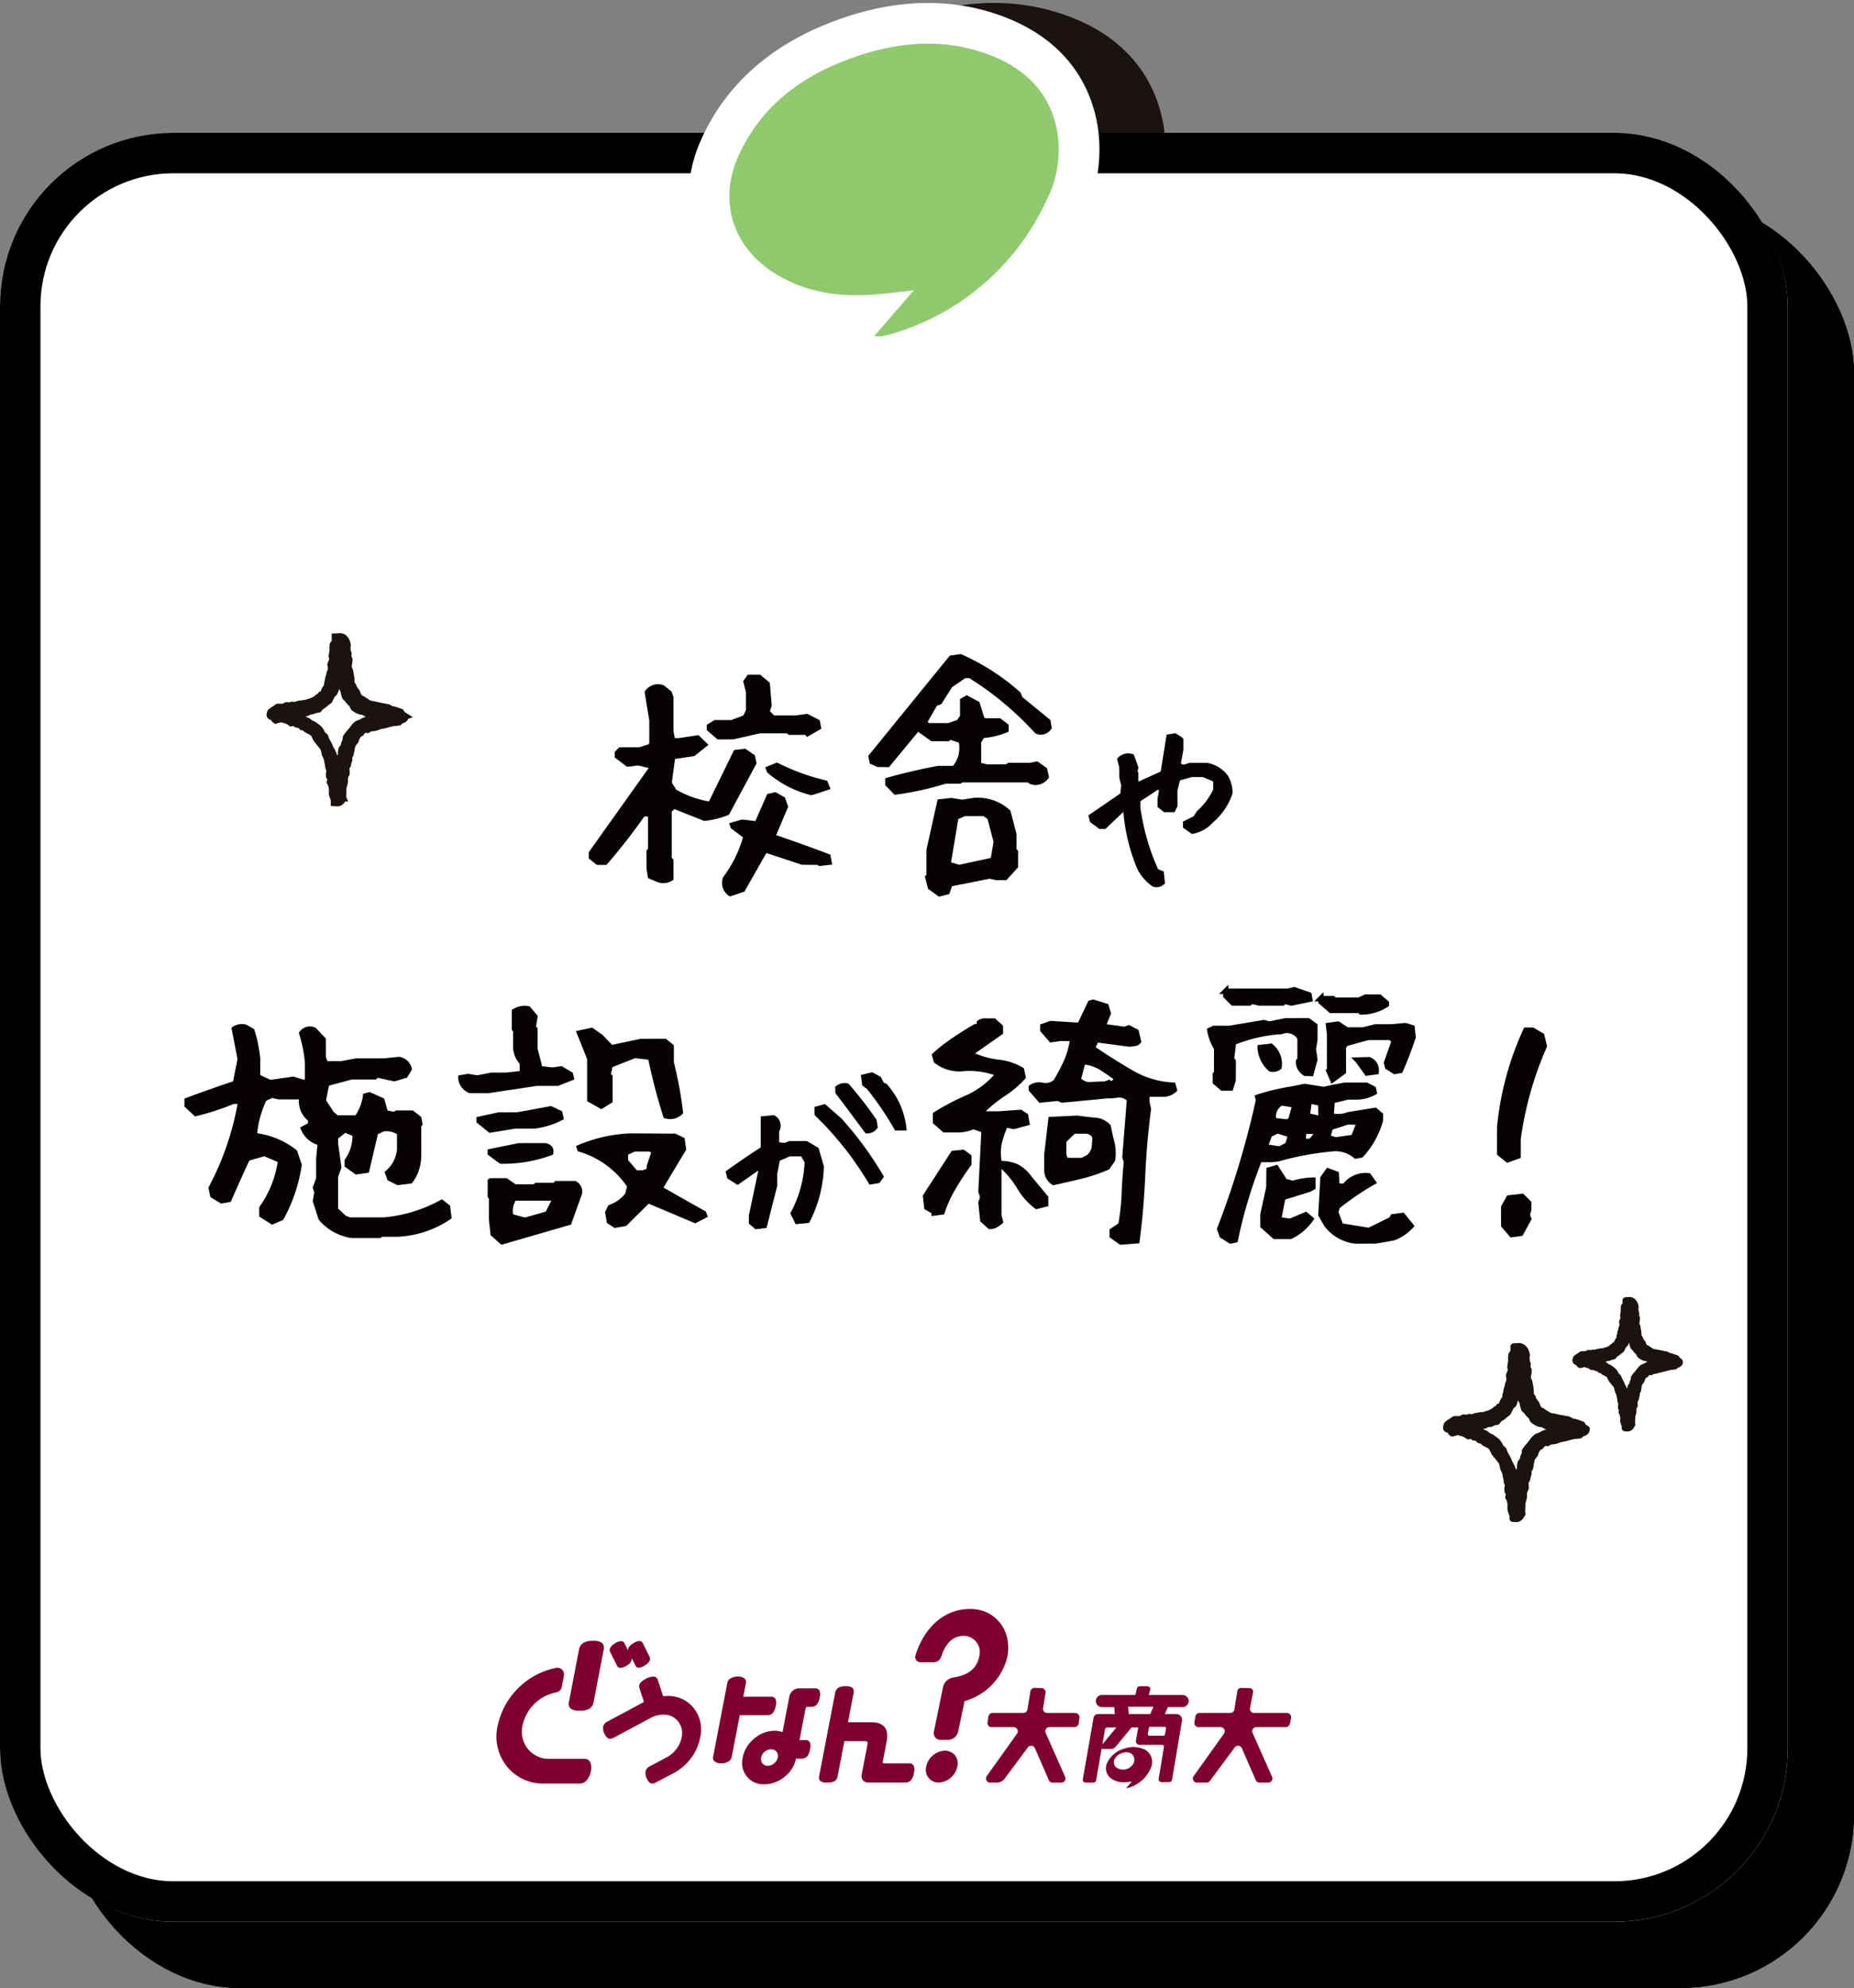 <svg xmlns="http://www.w3.org/2000/svg" width="320.851" height="343.823"><rect width="100%" height="100%" fill="#808080" stroke="none"/><defs><clipPath id="a"><path data-name="長方形 1539" fill="none" d="M0 0h259.324v153.732H0z"/></clipPath></defs><g data-name="長方形 205" transform="translate(11.459 34.43)" stroke="#000" stroke-width="7"><rect width="309.392" height="309.392" rx="30" stroke="none"/><rect x="3.5" y="3.5" width="302.392" height="302.392" rx="26.5" fill="none"/></g><path data-name="合体 14" d="m162.412 65.165-.294-.031a7.05 7.05 0 0 1-6.437-7.22 31.428 31.428 0 0 1-14.374-4.958c-9.953-6.487-13.382-18.075-8.532-28.835C137.29 14.103 145.68 6.989 157.71 2.97c9.736-3.247 18.957-3.278 27.398-.086 9.01 3.405 14.614 9.828 16.209 18.564a26.334 26.334 0 0 1-2.4 16.185 49.512 49.512 0 0 1-31.319 26.91 21.965 21.965 0 0 1-2.447.555 8.887 8.887 0 0 1-1.59.145 8.781 8.781 0 0 1-1.149-.078Z" fill="#1a1311" stroke="rgba(0,0,0,0)" stroke-miterlimit="10"/><g data-name="長方形 204" transform="translate(0 22.971)" fill="#fff" stroke="#000" stroke-width="7"><rect width="309.392" height="309.392" rx="30" stroke="none"/><rect x="3.5" y="3.5" width="302.392" height="302.392" rx="26.5" fill="none"/></g><g data-name="グループ 378"><path data-name="パス 230" d="M152.138 65.242a8.8 8.8 0 0 1-1.151-.078l-.294-.031a7.053 7.053 0 0 1-6.438-7.22 31.432 31.432 0 0 1-14.374-4.958c-9.952-6.487-13.381-18.076-8.531-28.836 4.514-10.017 12.9-17.134 24.937-21.15 9.736-3.248 18.954-3.279 27.4-.087 9.012 3.406 14.616 9.825 16.209 18.564a26.361 26.361 0 0 1-2.4 16.183 49.5 49.5 0 0 1-31.316 26.91 22.315 22.315 0 0 1-2.452.557 8.964 8.964 0 0 1-1.585.143m6.003-22.068a7.042 7.042 0 0 1 5.266 2.368 36.354 36.354 0 0 0 11.38-14.015 12.207 12.207 0 0 0 1.235-7.551c-.467-2.57-1.724-5.79-7.326-7.906-5.407-2.046-11.279-1.957-17.951.27-8.378 2.799-13.638 7.112-16.552 13.574-2 4.439-.768 8.535 3.38 11.243 3.359 2.189 7.288 3.1 12.352 2.814 1.452-.075 2.957-.251 4.7-.451.89-.1 1.816-.207 2.79-.308a6.814 6.814 0 0 1 .723-.038" fill="#fff"/><path data-name="パス 231" d="M182.959 22.711c-1.226-6.734-5.6-10.905-11.767-13.238-7.541-2.85-15.207-2.31-22.674.181-9.115 3.042-16.643 8.263-20.742 17.357-3.445 7.643-1.042 15.479 5.955 20.043 5.052 3.293 10.675 4.261 16.573 3.951 2.466-.129 4.923-.486 7.84-.787-2.407 2.779-4.507 5.2-6.844 7.894a5.559 5.559 0 0 0 1.015.08 16.275 16.275 0 0 0 1.813-.392 42.56 42.56 0 0 0 27.013-23.222 19.173 19.173 0 0 0 1.82-11.866" fill="#8fcb6e"/></g><g data-name="グループ 2356" transform="translate(31.91 109.503)" clip-path="url(#a)"><path data-name="パス 4601" d="M242.82 137.072a2.502 2.502 0 0 0-.178-.1 2.91 2.91 0 0 0-.152-.112 1.407 1.407 0 0 0-.154-.3.586.586 0 0 0-.289-.219l-.457-.159c-.184-.066-.368-.133-.62-.211l-.245-.062c-.175-.045-.347-.09-.444-.1a9.455 9.455 0 0 0-.536-.293.637.637 0 0 0-.146-.05l-1.825-.336-.717-.171c-.1-.01-.191-.025-.283-.039l-.115-.014c-.1-.027-.19-.059-.282-.091l-.071-.025c-.086-.054-.164-.113-.243-.171a1.207 1.207 0 0 0-.14-.091 3.068 3.068 0 0 1-.338-.209 1.993 1.993 0 0 1-.257-.189.559.559 0 0 0-.2-.105c-.075-.022-.139-.058-.192-.074a1.609 1.609 0 0 1-.15-.161c-.056-.072-.117-.183-.133-.2a4.56 4.56 0 0 1-.118-.382.584.584 0 0 0-.118-.227c-.082-.1-.162-.2-.253-.327a5.42 5.42 0 0 1-.2-.281 4.323 4.323 0 0 1-.113-.332.6.6 0 0 0-.108-.2 4.443 4.443 0 0 1-.186-.238 5.3 5.3 0 0 1-.028-.283 13.494 13.494 0 0 1-.022-.513c-.02-.142-.035-.288-.059-.5l-.183-.944a.543.543 0 0 0-.049-.148l-.177-.368-.007-.318.111-.548.02-.515a.576.576 0 0 0-.049-.256l-.156-.354.044-.37a.585.585 0 0 0-.027-.253l-.149-.441-.022-.36c.021-.2.036-.4.045-.617a.987.987 0 0 0-.035-.224 4.6 4.6 0 0 0-.273-.779l-.083-.135-.079-.115-.206-.251a1.263 1.263 0 0 0-.215-.187 1.625 1.625 0 0 0-1.053-.348l-.877.046a.578.578 0 0 0-.547.585l.009.706-.266.368a.577.577 0 0 0-.108.288l-.05.613.024.45-.147.948a.561.561 0 0 0 0 .259l.093.378-.288.74a.58.58 0 0 0-.043.322l.071.425v.377l-.167.345a.568.568 0 0 0-.052.174c-.022.154-.051.3-.057.37l-.169.476a.766.766 0 0 0-.027.113l-.059.442c-.024.106-.059.207-.091.309l-.039.125a.586.586 0 0 0-.027.149v.32l-.2.252a.583.583 0 0 0-.079.127c-.032.076-.073.147-.111.219l-.091.168a.525.525 0 0 0-.051.145c-.013.06-.028.119-.044.176a.553.553 0 0 1-.087.046.581.581 0 0 0-.348.221c-.049.066-.1.133-.106.145a2.618 2.618 0 0 1-.28.174.611.611 0 0 0-.14.1 4.525 4.525 0 0 1-.223.208c-.112.071-.233.135-.324.185a6.71 6.71 0 0 1-.384.162c-.141.047-.287.09-.465.141l-.38.132-.418.013a.7.7 0 0 0-.119.015l-.917.17a.6.6 0 0 0-.155.042l-.331.142-.374-.047a.511.511 0 0 0-.229.017l-.393.109-.422-.039a.61.61 0 0 0-.318.062l-.383.2-.361.023-.545-.008a1.119 1.119 0 0 0-.331.1l-.635.427c-.187.123-.364.241-.656.464a.7.7 0 0 0-.228.371 1.707 1.707 0 0 0-.131.745.8.8 0 0 0 .647.73.771.771 0 0 0 .14.017l.016.03a.6.6 0 0 0 .155.271.525.525 0 0 0 .088.095 2.772 2.772 0 0 0 .229.179.586.586 0 0 0 .506.081c.1-.034.233-.065.408-.109l.349-.112.133.024a.584.584 0 0 0 .2.091l.376.08.377.152.395.278a.592.592 0 0 0 .412.1l.352-.049.255.179a.567.567 0 0 0 .281.1c.105.009.212.02.316.034.08.075.157.153.231.235a.569.569 0 0 0 .29.178l.176.043.18.045.283.266a.627.627 0 0 0 .138.1l.484.241c.1.04.189.087.283.134l.079.038c.046.044.089.091.133.138l.084.089c.041.071.078.147.115.222l.3.612a.564.564 0 0 0 .112.159l.721.877c.061.076.125.154.251.326.057.079.116.16.17.242.042.126.08.252.112.371.031.137.056.278.087.47a.6.6 0 0 0 .054.163c.044.088.082.179.12.271l.244.558.065.5.111.412.051.511a.553.553 0 0 0 .045.17l.139.322-.071.367a.655.655 0 0 0-.01.117l.008.531a.579.579 0 0 0 .081.286l.163.275-.087.325a.58.58 0 0 0 .04.406l.2.383.117.439.007.443-.009.539a.571.571 0 0 0 .019.154l.165.607.172.377v.506a.579.579 0 0 0 .541.578l.573.037h.075a1.4 1.4 0 0 0 .89-.329 1.506 1.506 0 0 0 .228-.229 1.6 1.6 0 0 0 .187-.283c.016-.04.031-.077.044-.115a.566.566 0 0 0 .146-.155.575.575 0 0 0 .05-.529l-.03-.075c.017-.2.025-.39.027-.557l.043-1 .252-.941a.6.6 0 0 0 .02-.17l-.023-.414.06-.413.2-.395a.574.574 0 0 0 .062-.259l-.009-.614-.051-.3.183-.251a.606.606 0 0 0 .1-.238l.071-.422.16-.482a.573.573 0 0 0 .029-.216l-.022-.356.2-.3a.607.607 0 0 0 .095-.257l.227-1.381c.066-.105.133-.206.191-.293.09-.125.184-.244.28-.358a.562.562 0 0 0 .111-.2c.043-.134.09-.265.155-.417a2.6 2.6 0 0 1 .149-.333 1.069 1.069 0 0 0 .113-.165 2.525 2.525 0 0 1 .318-.171.57.57 0 0 0 .222-.2c.059-.09.132-.184.142-.209.065-.049.131-.1.2-.141.11.007.219.017.326.028a.531.531 0 0 0 .39-.1c.091-.064.182-.127.275-.19l.442-.022.618-.125.688-.255.869-.172.786-.215c.219-.051.438-.1.631-.156.37-.02.707-.057 1.031-.1a.584.584 0 0 0 .366-.207l.109-.135a4.389 4.389 0 0 0 .481-.18 2.105 2.105 0 0 0 .43-.345 1.068 1.068 0 0 0 .226-.562.5.5 0 0 0 .017-.059.554.554 0 0 0-.286-.633l-.1-.066m-14.8 2.977-.093-.143a2.978 2.978 0 0 0-.351-.462l-.145-.123a3.964 3.964 0 0 0-.391-.308l-.143-.109a4.51 4.51 0 0 0-.479-.336l-.485-.211-.4-.332a.66.66 0 0 0-.131-.08 8.21 8.21 0 0 0-.379-.158l-.111-.039c-.062-.036-.124-.067-.186-.1l.423-.1a.634.634 0 0 0 .149-.058l.356-.2c.149 0 .3-.013.45-.022a.61.61 0 0 0 .207-.054c.143-.068.286-.14.428-.214.169-.023.341-.05.514-.084a.589.589 0 0 0 .325-.192c.117-.137.228-.278.333-.421.145-.079.3-.169.481-.288a5.845 5.845 0 0 0 .441-.392 4.265 4.265 0 0 0 .55-.4.574.574 0 0 0 .143-.186l.229-.478a3.429 3.429 0 0 0 .221-.449v-.008c.137-.113.274-.231.393-.353a.6.6 0 0 0 .128-.2l.2-.526a.534.534 0 0 0 .036-.153c.007-.081.012-.163.016-.243a10.249 10.249 0 0 0 .319.551c.024.163.056.332.095.525s.112.4.177.6a.611.611 0 0 0 .134.223c.137.14.274.275.415.406.109.154.226.31.375.489a5.214 5.214 0 0 0 .392.356 5.673 5.673 0 0 0 .264.565.585.585 0 0 0 .138.172 3.345 3.345 0 0 0 .466.325l.157.1a3.374 3.374 0 0 0 .466.215l.246.1a3.629 3.629 0 0 0 .5.083l.045.006c.086.056.171.105.258.155l.152.09a.578.578 0 0 0 .227.079c.051.007.1.012.153.016-.079.023-.162.047-.255.076a10.92 10.92 0 0 0-.569.239 7.69 7.69 0 0 0-.491.268 5.754 5.754 0 0 0-.582.22.657.657 0 0 0-.123.075 4.36 4.36 0 0 0-.569.523 3.757 3.757 0 0 0-.378.516 4.062 4.062 0 0 0-.367.449 6.835 6.835 0 0 0-.448.519 9.56 9.56 0 0 0-.382.518.578.578 0 0 0-.091.236 6.96 6.96 0 0 0-.052.529c-.069.138-.139.277-.2.415a.518.518 0 0 0-.043.132c-.027.13-.046.258-.068.384l-.272.344a.59.59 0 0 0-.124.257l-.1.511a.591.591 0 0 0-.01.119v.4l-.132.308-.017-.057-.066-.178a6.257 6.257 0 0 0-.138-.367l-.054-.117c-.071-.15-.139-.3-.211-.429a3.444 3.444 0 0 0-.243-.434c-.057-.164-.125-.323-.193-.484 0-.013-.039-.1-.046-.108a4.035 4.035 0 0 0-.2-.354l-.32-.575-.2-.554a.566.566 0 0 0-.172-.249l-.13-.11-.221-.186-.024-.05a5.791 5.791 0 0 0-.216-.421" fill="#1a1311"/><path data-name="パス 4602" d="M259.258 125.796a.672.672 0 0 0-.272-.341 1.593 1.593 0 0 0-.132-.075.71.71 0 0 0-.072-.054 1.3 1.3 0 0 0-.116-.218.588.588 0 0 0-.288-.216l-.374-.13a9.79 9.79 0 0 0-.44-.149l-.187-.046c-.1-.027-.2-.051-.308-.075-.115-.065-.237-.135-.378-.206a.55.55 0 0 0-.147-.05l-1.9-.378a3.208 3.208 0 0 1-.2-.028l-.073-.009a2.923 2.923 0 0 1-.233-.074c-.057-.038-.109-.079-.161-.117a.906.906 0 0 0-.121-.079 2.3 2.3 0 0 1-.244-.15 1.538 1.538 0 0 1-.171-.127.56.56 0 0 0-.2-.105c-.051-.015-.093-.037-.091-.03l-.086-.094c-.032-.042-.068-.1-.073-.1-.034-.09-.06-.18-.086-.272a.559.559 0 0 0-.117-.227 3.028 3.028 0 0 1-.183-.236c-.047-.06-.093-.123-.134-.187s-.053-.149-.077-.227a.588.588 0 0 0-.105-.194 5.118 5.118 0 0 1-.11-.138c-.006-.056-.01-.111-.014-.165a7.118 7.118 0 0 1-.016-.374l-.182-1.094a.673.673 0 0 0-.049-.148l-.118-.243v-.187l.083-.412.014-.383a.56.56 0 0 0-.049-.253l-.1-.229.028-.234a.573.573 0 0 0-.027-.253l-.1-.309-.015-.22c.016-.15.027-.305.034-.47a.811.811 0 0 0-.029-.2 3.685 3.685 0 0 0-.221-.621l-.069-.112c-.027-.039-.062-.094-.143-.2l-.086-.095a1.1 1.1 0 0 0-.162-.143 1.369 1.369 0 0 0-.887-.3l-.65.032a.579.579 0 0 0-.55.587l.007.442-.168.263a.585.585 0 0 0-.108.288l-.037.476.017.311-.106.687a.588.588 0 0 0 0 .258l.06.245-.2.487a.577.577 0 0 0-.044.324l.051.293v.243l-.11.227a.583.583 0 0 0-.052.172c-.014.109-.035.214-.035.248l-.124.353a.612.612 0 0 0-.028.112l-.04.31a5.727 5.727 0 0 1-.095.315.481.481 0 0 0-.024.146v.193l-.117.146a.557.557 0 0 0-.08.133 1.654 1.654 0 0 1-.078.149l-.068.127a.554.554 0 0 0-.05.139c0 .022-.009.042-.015.061a.58.58 0 0 0-.334.237.47.47 0 0 1-.066.076 1.09 1.09 0 0 1-.142.088.6.6 0 0 0-.152.111 2.035 2.035 0 0 1-.152.141c-.049.032-.1.06-.189.111l-.135.058c-.052.022-.1.046-.153.062-.1.035-.2.066-.351.108l-.257.09-.288.009a.568.568 0 0 0-.116.016l-.668.121a.631.631 0 0 0-.154.042l-.209.09-.234-.03a.537.537 0 0 0-.23.017l-.264.073-.286-.027a.609.609 0 0 0-.32.062l-.256.132-.224.014h-.4a.827.827 0 0 0-.332.1l-.473.318a7.543 7.543 0 0 0-.493.348.592.592 0 0 0-.177.222 1.486 1.486 0 0 0-.079.224.949.949 0 0 0-.051.58.808.808 0 0 0 .388.531.289.289 0 0 1 .3.2.952.952 0 0 0 .093.115c.01.01.082.068.094.079s.117.091.137.105a.583.583 0 0 0 .491.067c.074-.024.169-.046.3-.081l.222-.071h.029a.57.57 0 0 0 .175.073l.519.159.279.2a.6.6 0 0 0 .413.1l.2-.028.147.1a.566.566 0 0 0 .279.1l.179.019c.044.043.087.087.128.133a.583.583 0 0 0 .285.174l.155.039.077.019.182.171a.613.613 0 0 0 .135.094l.607.3.078.081.05.053c.022.04.044.084.066.127l.224.465a.547.547 0 0 0 .112.16l.525.64c.043.054.088.109.165.215.043.059.086.117.127.177.027.084.052.167.073.245.025.108.043.219.062.336a.575.575 0 0 0 .056.17c.031.061.058.126.086.191l.171.395.167 1.026a.544.544 0 0 0 .044.169l.087.2-.056.334v.395a.6.6 0 0 0 .08.288l.09.15-.047.18a.571.571 0 0 0 .04.4l.14.258.082.305v.308l-.006.4a.554.554 0 0 0 .019.15l.131.478.115.249v.344a.578.578 0 0 0 .54.577l.429.028h.058a1.243 1.243 0 0 0 .944-.465 1.32 1.32 0 0 0 .163-.248l.022-.053a.577.577 0 0 0 .16-.654l-.01-.025c.012-.138.016-.266.019-.381l.03-.727.183-.681a.579.579 0 0 0 .02-.168l-.019-.282.04-.281.135-.27a.568.568 0 0 0 .062-.26l-.009-.482-.027-.156.1-.134a.6.6 0 0 0 .1-.24l.165-.649a.576.576 0 0 0 .029-.218l-.013-.213.12-.18a.573.573 0 0 0 .095-.256l.163-.988c.037-.058.078-.118.12-.185.065-.089.132-.175.2-.255a.6.6 0 0 0 .11-.2c.032-.1.067-.191.112-.3a1.814 1.814 0 0 1 .1-.22c.037-.047.084-.1.045-.082a1.623 1.623 0 0 1 .213-.113.565.565 0 0 0 .228-.2c.037-.057.081-.116.071-.116a.94.94 0 0 1 .1-.071l.185.015a.58.58 0 0 0 .393-.1c.053-.038.109-.076.164-.113l.305-.017 2.221-.574c.153-.036.3-.071.44-.109a9.11 9.11 0 0 0 .761-.076.574.574 0 0 0 .346-.185c.027-.03.051-.059.075-.088a3.685 3.685 0 0 0 .349-.139 1.778 1.778 0 0 0 .362-.294.921.921 0 0 0 .187-.463.724.724 0 0 0-.06-.388m-8.836 2.682a.56.56 0 0 0-.089.233 4.073 4.073 0 0 0-.039.377l-.133.27a.669.669 0 0 0-.051.159l-.042.249-.176.211a.573.573 0 0 0-.124.257l-.075.378a.487.487 0 0 0-.01.082 8.51 8.51 0 0 0-.171-.353 2.141 2.141 0 0 0-.175-.307c-.045-.127-.1-.253-.185-.456a3.877 3.877 0 0 0-.156-.28l-.367-.8a.579.579 0 0 0-.174-.25l-.1-.086-.134-.112a4.467 4.467 0 0 0-.176-.34l-.068-.1a2.158 2.158 0 0 0-.289-.375l-.105-.09a2.684 2.684 0 0 0-.3-.234l-.117-.089a3.362 3.362 0 0 0-.373-.257l-.341-.148-.283-.234a.659.659 0 0 0-.148-.088l-.1-.038.036-.017c.086-.045.17-.09.252-.138l.292-.015a.576.576 0 0 0 .227-.061l.285-.142.044-.007c.112-.016.226-.031.337-.058a.568.568 0 0 0 .314-.19 5.04 5.04 0 0 0 .231-.293c.056-.03.111-.062.165-.1l.109-.064a2.092 2.092 0 0 0 .172-.134c.079-.066.157-.134.231-.209a4.058 4.058 0 0 0 .391-.282.576.576 0 0 0 .163-.2l.163-.341a2.563 2.563 0 0 0 .162-.325 3.658 3.658 0 0 0 .278-.252.6.6 0 0 0 .126-.2l.116-.309a.4.4 0 0 0 .023.037c.017.113.039.234.067.374s.086.3.135.454a.6.6 0 0 0 .132.219l.3.3c.081.113.169.229.287.371.08.081.174.164.272.246a4.2 4.2 0 0 0 .189.4.563.563 0 0 0 .135.172 2.8 2.8 0 0 0 .364.256l.121.074a2.624 2.624 0 0 0 .363.169l.2.076a3.021 3.021 0 0 0 .381.067h.008c.056.035.112.067.169.1l.014.007-.226.1c-.119.06-.239.126-.359.2a3.818 3.818 0 0 0-.434.167.52.52 0 0 0-.117.069 3.326 3.326 0 0 0-.444.41 3.775 3.775 0 0 0-.315.421 2.244 2.244 0 0 0-.235.29 5.306 5.306 0 0 0-.347.4c-.1.127-.2.256-.285.39m-9.7-2.14a.473.473 0 0 1-.128-.228.5.5 0 0 0 .132.224Z" fill="#1a1311"/><path data-name="パス 4603" d="M38.42 13.833a1.486 1.486 0 0 0-.182-.1 3.688 3.688 0 0 0-.145-.108l-.257-.447-.683-.237c-.159-.057-.318-.115-.532-.18l-.226-.057a8.449 8.449 0 0 0-.448-.108c-.153-.088-.318-.183-.508-.277l-1.9-.375-.7-.168c-.1-.009-.192-.024-.286-.038l-.093-.012c-.105-.028-.2-.062-.3-.083a3.266 3.266 0 0 1-.285-.2l-.124-.082a2.817 2.817 0 0 1-.33-.2 1.929 1.929 0 0 1-.248-.183l-.2-.1c-.075-.023-.138-.057-.178-.067a1.745 1.745 0 0 1-.146-.155c-.053-.068-.111-.172-.125-.179a4.323 4.323 0 0 1-.111-.368l-.12-.23a4.514 4.514 0 0 1-.244-.314 4.614 4.614 0 0 1-.191-.267 7.045 7.045 0 0 1-.109-.319l-.105-.2a5.71 5.71 0 0 1-.178-.226 4.191 4.191 0 0 1-.025-.275c-.012-.143-.012-.278-.012-.478l-.236-1.413-.218-.5-.007-.3.106-.53.024-.629-.2-.462.057-.482-.183-.546-.023-.344c.021-.19.036-.388.044-.595l-.034-.226a4.535 4.535 0 0 0-.265-.756l-.09-.143a2.389 2.389 0 0 0-.175-.234l-.1-.115a1.537 1.537 0 0 0-.2-.18A1.609 1.609 0 0 0 26.891 0l-1.405.073.016 1.227-.346.48-.062.753.022.434-.168 1.044.12.489-.345.863.095.574v.359l-.16.331-.052.17c-.021.15-.049.3-.054.358l-.162.458-.083.539c-.023.1-.054.2-.087.292l-.069.457v.123l-.189.235-.08.131a2.1 2.1 0 0 1-.108.209l-.139.308a1.507 1.507 0 0 1-.04.162.37.37 0 0 1-.062.035l-.241.045-.135.2a.7.7 0 0 1-.149.157 1.656 1.656 0 0 1-.184.113l-.16.116a2.546 2.546 0 0 1-.218.2c-.066.043-.138.081-.211.121l-.239.115a2.298 2.298 0 0 1-.212.088 9.533 9.533 0 0 1-.457.139l-.368.13-1.4.19-.469.177-.473-.06-.487.138-.574-.054-.516.266-.342.023-.708-.01-.766.514c-.178.118-.346.228-.637.45l-.117.089-.06.134a1.67 1.67 0 0 0-.094.274 1.092 1.092 0 0 0-.064.658.872.872 0 0 0 .418.581.753.753 0 0 0 .32.091.738.738 0 0 0 .043.086l.075.149.039.031c.02.027.042.051.065.078l.121.1a1.475 1.475 0 0 0 .16.124l.228.15.261-.081c.1-.032.223-.062.4-.105l.332-.108.676.189.361.143.568.4.552-.076.373.257.154.013.3.03c.075.073.148.145.218.223l.117.132.352.089.162.039.271.255.6.329c.09.037.177.081.264.125l.084.04c.045.044.089.09.132.137l.073.076c.036.064.069.131.1.2l.293.606.8 1c.062.074.124.15.179.229l.071.095c.054.075.11.149.161.228.04.12.076.241.105.351.035.145.058.293.086.455l.054.164c.042.086.078.171.115.258l.236.54.062.476.106.4.051.494.177.481-.078.458.008.666.233.393-.138.515.29.563.113.421.006.427-.009.6.179.664.165.36v1.031l1.1.069h.078a1.364 1.364 0 0 0 .867-.32 1.205 1.205 0 0 0 .22-.221 1.459 1.459 0 0 0 .186-.278v-.009l.535-.025-.33-.824c.016-.192.023-.373.025-.536l.04-.961.265-.99-.023-.485.056-.395.252-.5-.009-.736-.049-.277.251-.344.09-.535.191-.573-.027-.448.191-.285.314-1.586c.062-.1.126-.2.182-.279a5.21 5.21 0 0 1 .267-.34l.115-.2c.04-.128.087-.255.147-.4a2.97 2.97 0 0 1 .143-.32.719.719 0 0 0 .1-.153 2.711 2.711 0 0 1 .308-.168l.138-.069.084-.13c.056-.087.124-.176.131-.2.06-.045.121-.09.185-.133.1.007.2.016.307.027l.214.022.178-.124c.086-.06.172-.121.26-.18l.421-.021.6-.12.663-.245.843-.169.779-.212c.2-.046.407-.094.587-.145.356-.02.681-.056.994-.1l.207-.03.14-.156c.044-.049.083-.1.12-.146a4.384 4.384 0 0 0 .469-.178 2.136 2.136 0 0 0 .421-.338 1.062 1.062 0 0 0 .17-.315l.83-.26Zm-14.871 2.175a3.748 3.748 0 0 0-.385-.3l-.137-.1a4.943 4.943 0 0 0-.47-.327l-.466-.2-.389-.318-.6-.268c-.045-.027-.09-.05-.135-.074l.36-.086.134-.051c.12-.064.239-.128.359-.2.1 0 .2-.009.3-.016l.743-.266.086-.013a4.53 4.53 0 0 0 .427-.072l.189-.043.124-.147q.167-.2.318-.4c.088-.047.176-.1.263-.152l.318-.226c.106-.09.211-.18.31-.282a4.856 4.856 0 0 0 .509-.366l.106-.081.279-.581a3.107 3.107 0 0 0 .208-.422l.007-.016a4.949 4.949 0 0 0 .381-.344l.318-.708.044-.317.04.073c.075.135.155.267.236.4.023.155.053.318.09.5q.078.293.174.584l.133.219c.13.135.264.267.4.393.105.148.218.3.363.476.111.112.242.228.377.34a5.381 5.381 0 0 0 .255.543l.138.175a3.485 3.485 0 0 0 .45.312l.155.1a3.436 3.436 0 0 0 .452.208l.241.094a3.606 3.606 0 0 0 .484.081h.038c.081.053.164.1.246.148l.146.087.228.08h.043l-.2.066c-.16.065-.319.13-.5.212q-.238.12-.472.258a5.482 5.482 0 0 0-.566.218l-.119.072a4.176 4.176 0 0 0-.552.508 4.373 4.373 0 0 0-.383.517 3.606 3.606 0 0 0-.337.415 6.613 6.613 0 0 0-.435.5c-.126.164-.256.332-.369.5l-.09.236c-.023.149-.035.3-.051.51l-.189.385-.115.526-.353.423-.14.7v.447l-.1.243-.067-.181c-.042-.119-.084-.239-.134-.359l-.06-.128c-.066-.14-.131-.28-.2-.4a3.126 3.126 0 0 0-.234-.415c-.058-.163-.126-.324-.23-.572a6.565 6.565 0 0 0-.194-.348l-.307-.548-.243-.685-.263-.22a6.005 6.005 0 0 0-.194-.164l-.016-.036a6.482 6.482 0 0 0-.216-.419l-.088-.137a2.829 2.829 0 0 0-.342-.449Z" fill="#1a1311"/><path data-name="パス 4604" d="m73.038 40.085.14-.161a101.157 101.157 0 0 0 6.4-8.2h.653v5.563l-.265.309.006 3.153.263 1.622 1.825.761.093.028a3.873 3.873 0 0 0 .73.073 2.734 2.734 0 0 0 1.554-.451l.209-.14v-3.5l-.308-.264v-8.029l.464-.415 5.166 2.049.118-.014a14.947 14.947 0 0 0 4-1l.153-.065 4.782-8.878-.3-1.41-1.665-1.129-1.923.227-4.355 8.888a17.049 17.049 0 0 1-5.647-2.026l-.772-1.213.547-4.1 3.34-.5 2.454-1.951-1.74-1.676-3.373.514h-.714l-.226-1.16v-5.937l-.341-.951-1.283-1.041-.19-.095a2.732 2.732 0 0 0-3.085 1.02l-.113.159.818 4.957v3.929l-.161.2-1.556.506h-3.465l-.8.8v.965l2.143 1.617 1.866-.231 1.877.438-10.378 14.556v1.079l1.4 1.123Z" fill="#070203"/><path data-name="パス 4605" d="m94.215 45.417.192.13 2.5-.833 3.816-6.69 6.148 2.036 2.712.024.244.2 2.278-.253-.315-1.724-.248-.095a295.99 295.99 0 0 0-9.128-3.281l2.073-4.9-.558-1.608-1.631-.923-1.421.308-2.068 4.7-2.3-.279-2.233.647.289.868 2.1 1.567a20.721 20.721 0 0 1-3.395 6.837l-.087.184a2.691 2.691 0 0 0 1.031 3.088" fill="#070203"/><path data-name="パス 4606" d="m92.454 18.387 2.523-.012 4.606-1.045h4.736l.263.263h2.874l.287.359 2.488-1.421-.282-1.48-2.138-1.095-2.153.279h-3.592l-.722-.722.3-1.005-.332-3.932-1.646-1.381h-2.175l-.793 1.123.479 1.869v3.134l-.444.922-2.12.786h-2.864l-1.348.821v.919l1.879 1.619Z" fill="#070203"/><path data-name="パス 4607" d="m102.552 22.376-2.029.826.336.893.095.08a18.285 18.285 0 0 0 7.452 3.838l.13.031.126-.042q1.5-.482 2.689-.88l.477-.16-.589-1.436-.235-.056a37.73 37.73 0 0 1-8.26-3Z" fill="#070203"/><path data-name="パス 4608" d="m119.941 23.145 1.995.039 5.054-6.125 2.276 1.636h3.074l.239-.239 1.443.481a4.864 4.864 0 0 1-1 4.015l-2.637.008a99.78 99.78 0 0 0-8.754 2.033l-.342.1v1.198l1.616 1.67.235-.03a52.83 52.83 0 0 0 8.591-1.889h2.588l.308-.221h11.338l.177.152.184.1a2.677 2.677 0 0 0 3.192-.978l.117-.169-.347-1.565-1.674-1.188-1.3.25h-3.783l-.308.264-3.277.014-1.053-.263v-3.547l.469-.749a13.95 13.95 0 0 0 4.007-.981l.278-.124v-1.2l-1.454-1.12h-2.592l-.2-.16-.806-2.641-2.2-1.182-1.166.657v2.9l-.493.723-1.5.537h-3.378l-.223-.224 1.586-2.758.781-.3 1.836-2.91 2.309-1.579h.69a54.028 54.028 0 0 1 11.362 9.487l.193.126a2.14 2.14 0 0 0 2.6-.779l.12-.161-.238-1.43-4.84-3.95-.263-.677-.125-.18a38.921 38.921 0 0 0-10.158-6.547l-.121-.054-1.9.264-14.12 17.348.267 1.335Z" fill="#070203"/><path data-name="パス 4609" d="m142.946 30.689-.1-.094a8.2 8.2 0 0 0-6.372-2.093l-1.862.3-1.837-.305-2.423.263-1.932 8.7v4.351l-.281.224.558 2.175 1.9 1.374 1.774-.473.478-1.347 6.506-1.292 1.107.253h1.792l2.021-2.224v-2.884l-.265-.265v-2.621Zm-2.919 5.385-.46 2.8-5.468 1.182-1.423-.419 1.253-7.483 1.174-.518h3.183l.709.516Z" fill="#070203"/><path data-name="パス 4610" d="m181.365 27.792.023-.145a5.68 5.68 0 0 0-.81-3.016 5.727 5.727 0 0 0-3.56-2.194h-3.059l-1.011.312-.5-.163.437-2.4v-1.91l-.4-.376-.989-.592-1.512.251-1.022 6.373-3.746 1.7h-.135v-1.575l-.128-.128.145-.721-.8-2.234-.231-.066a2.4 2.4 0 0 0-2.479.625l-.186.187.386 1.523.014 1.8.316 1.266-.139 1.416-5.535 3.794.288 1.154 1.639 1.2h1.014l3.117-2.955a32.033 32.033 0 0 0 2.035 8.93 7.747 7.747 0 0 0 3.041 3.967l.169.068a2.4 2.4 0 0 0 .487.051 1.852 1.852 0 0 0 1.3-.5l.172-.161-.226-2.064-.964-.369a38.97 38.97 0 0 1-3.072-10.659v-1.104l2.984-1.969.244.056-.265 1.493v1.4l1.144.916h1.8l.514-1.032-.014-2.688.441-1.785 2.061-.582h1.86l1.766.724.078.228v1.2a12.17 12.17 0 0 1-2.814 3.743l-.6.9-1.829.914v1.038l1.534 1.1.194-.035a6.085 6.085 0 0 0 3.454-1.959 11.083 11.083 0 0 0 3.366-4.95" fill="#070203"/><path data-name="パス 4611" d="m44.567 97.909-.273.154a24.881 24.881 0 0 1-9.761 2.977h-5.894l-.714-.286-1.325-1.251v-5.479l.583-1.572-.583-4.235v-.823l1.27-.971 1.217.518a6.983 6.983 0 0 1-1.269 4.033l-.091.124v1.143l1.933 1.4 2.265-.34 1.561-6.646 1.049-.489a3.362 3.362 0 0 1 2.258.5v2.558a5.433 5.433 0 0 1-1.906 3.743l-.246.207.526 1.451 1.7.85 2.5-.307.119-.165a7.769 7.769 0 0 0 1.5-4.677v-5l.25-.349-.245-1.3-1.457-1.132h-2.973l-.268.231-1.123-.202-.6-2.088-2.507-1.123-1.13.3-.033.311a8.029 8.029 0 0 1-1.284 3.413H26.52l-.7-.592-1.306-2.021.517-2.519 3.933-1.054h4.2l.266-.3 2.931.628 2.18-.661.846-1.408-.031-.176a2.6 2.6 0 0 0-2.094-1.992l-.088-.025-2.639.272-4.881.007-2.555.477h-2.358l-.256-.713v-3.192l-1.712-1.807-.192-.121a2.212 2.212 0 0 0-2.631.727l-.153.194.074.237a23.173 23.173 0 0 1 .99 5.051v2.691l-.133.161-1.871-.559-3.967.567-1.762-.825v-2.83a24.219 24.219 0 0 0-.987-4.937l-.057-.172-1.3-.752-.146-.054a2.829 2.829 0 0 0-2.25.386l-.248.175 1.052 5.4-.766 3.868c-2.817.934-5.548 1.9-8.121 2.868l-.3.115v1.363l1.825 1.72.244-.059a43.282 43.282 0 0 0 6.456-2.1h.67a48.747 48.747 0 0 1-4.962 14.316l-.083.15.345 1.647 1.866 1.119 1.654-.294.1-.231c.992-2.268 2.04-4.6 3.117-6.923l2.584-.732 2.329.981a18.161 18.161 0 0 1-3.123 7.711l-.086.121v1.6l2.23 1.416 1.916-.82.076-.139a27.323 27.323 0 0 0 3.137-9.316l.017-.115-.827-2.433-.1-.084a13.955 13.955 0 0 0-6.788-2.9 17.342 17.342 0 0 1 1.553-5.625l1.029-.48 1.13.242h3.5a4.385 4.385 0 0 0 1.573 3.676v.46l-1.344.72.141.383a4.607 4.607 0 0 0 2.843 2.617l-.23 2.371v3.395l-.6 1.664.279.791-.263 1.535 1 3.1.095.168a9.136 9.136 0 0 0 5.609 3.1h5.016l.307-.221h2.692a17.648 17.648 0 0 0 9.087-3.021l.238-.161-.279-2.2Z" fill="#070203"/><path data-name="パス 4612" d="M90.106 99.956q-3.419-1.919-7.194-4.074l3.933-6.553-.278-2-1.59-.769-7.8-.046a25.528 25.528 0 0 0-9.012 2.02l-.391.172.3.908.244.066a15.308 15.308 0 0 1 8.281 6.027l-.312 1.219a5.833 5.833 0 0 1-2.691 1.931l-.2.057-.6 1.2.325 1.894 1.342.875 2-.369 3.886-3.841 8.054 3.4 2.193-1.129-.339-.9Zm-9.345-10.083-.747 2.246-.024.523-.713.257h-.981l-1.509-1.772v-.934l1.174-.537h2.6Z" fill="#070203"/><path data-name="パス 4613" d="m67.827 94.828-.119-.081H64.2l-.308.309h-3.147l-.309.263h-3.115l-1.541-1.056h-2.784l-.238.044-.275.275v2.943l.221.307v3.64l.283 2.645 1.87 1.657 12.054-3.484 1.91-5.322a2.044 2.044 0 0 0-.99-2.14m-5.3 5.228-3.594 1.01-2.047-.547a3.4 3.4 0 0 1 .445-2.369h6.164Z" fill="#070203"/><path data-name="パス 4614" d="M61.005 78.302h3.651l2.837-1.108-.265-1.159-1.944-1.157-1.6.236-1.776-.217-.786-3.065v-3.545l-.272-.234.3-1.844-1.392-1.663-.17-.028a3.82 3.82 0 0 0-2.7.5l-.227.137v3.472l.219.264v2.691a4.535 4.535 0 0 0 1.145 2.9v1.256l-2.3.259-2.688.008-2.379.469-1.582-.265-1.7.3v.393a3 3 0 0 0 1.873 2.614l.223.056h3.106Z" fill="#070203"/><path data-name="パス 4615" d="M57.221 85.697h3.312a14 14 0 0 0 4.825-1.465l.32-.165-.304-1.37-1.928-.911-5.83 1.077-3.267.009-3.8.828v.911l2.23 1.814Z" fill="#070203"/><path data-name="パス 4616" d="m62.321 88.19-4.495.009-5.349 1.089v.885l2.162 1.6h.155a24.421 24.421 0 0 0 8.757-1.487l.248-.1.045-.263a1.4 1.4 0 0 0-.212-1.1 1.81 1.81 0 0 0-1.306-.636" fill="#070203"/><path data-name="パス 4617" d="m69.693 80.942 2.463 1.393 1.951-1.206v-4.633l-.3-.222.275-1.222 3.885-1.539 2.319.259c.72 3.4 1.589 6.709 2.584 9.835l.078.244.246.066a3.5 3.5 0 0 0 .915.13 2.874 2.874 0 0 0 2.042-.861l.169-.162-.028-.233a69.548 69.548 0 0 0-1.583-8.57v-2.952l-1.4-1.123-4.355.01-4.941 1.044-1.6-1.674-1.841-1.306-2.816.6 1.937 4.836Z" fill="#070203"/><path data-name="パス 4618" d="M107.732 87.841h-3.055l-.759.324-.99-.108v-1.974l.118-.117.034-.12a2.01 2.01 0 0 0-.9-2.4l-.137-.089-2.3.226v5.349a145.514 145.514 0 0 0-5.823 3.975l-.257.184.286 1.2 1.8 1.145 3.544-2.478.027.007-1.633 7.758v1.4l1.164.978 1.9-.233.079-.311q.878-3.473 1.748-6.902l.014-.058-.008-2.02.456-2.344 1.733-.739h1.958l.6 1.027a20.066 20.066 0 0 1-2.359 8.6l-.113.213.921 1.887 2.328-.221.118-.228a22.14 22.14 0 0 0 2.439-9.479v-.075l-.912-3.174Z" fill="#070203"/><path data-name="パス 4619" d="m121.57 78.012-.082-.094-.442-.148-.515-1-1.5-.831-1.97.479.255 1.83.817.584a55 55 0 0 1 4.726 6.95l.135.236h2.014l-.065-.525a13.493 13.493 0 0 0-3.377-7.485" fill="#070203"/><path data-name="パス 4620" d="m113.762 83.99-2.914-2.555-1.8.5v1.392l1.509 1.508a56.489 56.489 0 0 1 7.839 10.27l.164.278 1.713-.287.8-1.071-.156-.271a60.672 60.672 0 0 0-7.157-9.764" fill="#070203"/><path data-name="パス 4621" d="m117.748 86.337.141.189h.236a2.148 2.148 0 0 0 1.746-.847l.131-.163-.2-1.247-.076-.192a66.9 66.9 0 0 0-4.708-6.061l-.105-.12-.156-.03a2.367 2.367 0 0 0-1.91.414l-.2.141v1.1l.094.126q2.588 3.428 5.006 6.689" fill="#070203"/><path data-name="パス 4622" d="M144.279 91.891a6.931 6.931 0 0 0-2.85-.614 7.87 7.87 0 0 1 .036-3.057 18.041 18.041 0 0 1 .9-2.673l1.142.25 2.818-.757-.333-1.855-1.181-.769-3.822.274h-2.3a21.972 21.972 0 0 1 3.2-2.571 17.838 17.838 0 0 0 3.592-3.03l.157-.177-.355-1.663-.17-.105a10.251 10.251 0 0 0-4.266-1.386 14.84 14.84 0 0 1-4.009-1.079l4.844-3.4V67.9l-1.386-1.276h-1.549a2.2 2.2 0 0 0-1.45.377l-.164.14v.451h-.361l-.11.064a64.004 64.004 0 0 0-3.768 2.372 30.212 30.212 0 0 0-3.352 2.616l-.214.193.379 1.387.113.095a6.932 6.932 0 0 0 5.153 1.428 13.194 13.194 0 0 1 5.121.666 14.129 14.129 0 0 1-4.792 3.518 41.132 41.132 0 0 0-5.564 2.918l-.219.138v1.746l1.83 1.622h2.578a6.971 6.971 0 0 0 2.632-.538l1.349.482-.516 10.295.29.951-.294.922.337 3.272 1.5 1.34h.178a2.448 2.448 0 0 0 1.193-.3 5.116 5.116 0 0 0 .922-.654l.212-.186-.318-1.266v-8.004a15.5 15.5 0 0 1 2.67 3.292 11.541 11.541 0 0 0 3.144 3.553l.178.13 2.106-.543v-1.634l-2.908-3.5a6.773 6.773 0 0 0-2.324-2.077" fill="#070203"/><path data-name="パス 4623" d="M161.089 91.142a8.215 8.215 0 0 0-.143-3.153 39.065 39.065 0 0 1-.611-2.718l-.022-.124-.084-.1a3.813 3.813 0 0 0-2.668-1.261c-1-.087-1.987-.2-3.034-.354l-4.975.24-.752 6.479v2.751a2.96 2.96 0 0 0 1.336 2.47l.169.123.2-.043c1.517-.32 3.127-.693 4.791-1.1a27.6 27.6 0 0 0 4.633-1.567l.12-.053.956-1.386Zm-3.978-3.921a13.445 13.445 0 0 1-.106 1.709 2.415 2.415 0 0 1-.8 1.328l-.938.488h-2.418l-.211-.582v-2.188l1.438-1.4h1.922a1.312 1.312 0 0 1 1.114.642" fill="#070203"/><path data-name="パス 4624" d="M171.115 77.714a15.208 15.208 0 0 1-6.94-2.049 104.508 104.508 0 0 1-6.47-4.061l.407-.79 5.322.708a5.38 5.38 0 0 0 1.136-.119 1.36 1.36 0 0 0 .939-.547l.1-.163-.491-2.069-1.649-.854-.831.294-3.028-.428.756-1.835-.466-1.632-2.617-.821-.824.224-1.8 3.782-4.8-.3-1.767.626v1.125l1.734 2 1.727-.251h1.649a14.071 14.071 0 0 1-.975 3.363 35.853 35.853 0 0 1-1.782 3.382 2.2 2.2 0 0 1-1.826.465 2.91 2.91 0 0 0-2.321.4l-.186.141v.806l1.859 2.12 3.116-.32.747.307 7.948-.758a13.3 13.3 0 0 0 1.9-.135 1.944 1.944 0 0 1 1.4.5l-.78 9.836.263.788c-.172 1.772-.3 3.6-.366 5.43a38.68 38.68 0 0 1-.553 5.2l-1.538 1.04v1.373l1.833 1.295 3.321-.264.05-.377c.47-3.581.8-7.377.972-11.284s.515-7.768 1.009-11.513l.012-.081-.272-1.169v-.904h2.3a3.338 3.338 0 0 0 2.293-.868l.219-.2-.39-1.4Zm-15.915-.675.658-2.427a6.863 6.863 0 0 1 2.534.89c.72.447 1.521.994 2.391 1.634l-.311.345-.42-.257-.839.316c-.685 0-1.474.031-2.345.087a2.076 2.076 0 0 1-1.668-.587" fill="#070203"/><path data-name="パス 4625" d="m132.794 89.537-5.01 7.723.265 2.335 1.248.732v.484l2.192-.281.089-.288a20.057 20.057 0 0 1 1.871-4.1 43.837 43.837 0 0 1 2.678-4.071l.093-.125v-1.627l-1.349-1Z" fill="#070203"/><path data-name="パス 4626" d="m196.228 63.961 2.009 1.752h4.93l.22.264h.221a8.3 8.3 0 0 0 4.659-1.354l.211-.139v-.734l-1.484-1.263h-2.682l-1.166.528h-3.92l-.265-.264h-1.811l-.028-.664-1.6 1.6h.708Z" fill="#070203"/><path data-name="パス 4627" d="m206.66 76.267.047-.355a2.407 2.407 0 0 0-1.428-2.541l-.111-.061-3.25.072.777.777 1.742 2.417Z" fill="#070203"/><path data-name="パス 4628" d="m180.656 60.811-1.6 1.6h.709v.517l1.506 1.508h3.218l.344-.268 1.122.268h4.269l.3-.259 1.01.272 3.76-.773-.258-1.471-2.938-1.014-1.261.282h-10.154Z" fill="#070203"/><path data-name="パス 4629" d="m188.206 91.501 1.228-.148a49.244 49.244 0 0 1 9.067-1.7 4.937 4.937 0 0 1 3.918 1.125l.171.145 1.3-.248.106-.115a15.254 15.254 0 0 0 3.447-6.216l.017-1.223-1.253-1.077-4.885.794a4.532 4.532 0 0 1-2.381.26l.132-1.853 2.329-.567h1.276a6.771 6.771 0 0 0 3.448-.855l.3-.17-.252-1.17-1.532-.767-3.9.008-2.13.4-1.451.332-3.3-.528-2.489.5a36.664 36.664 0 0 0-5.754 1.383l-.414.143.216.8a152 152 0 0 1-6.677 22.124l-.064.161.509 1.466 1.8 1.112 1.276-.283.06-.3a83.8 83.8 0 0 1 4.044-13.532Zm.717-7.627a2.217 2.217 0 0 1 1.009-2.16l1.678.28-.521 1.855-.3.229Zm1.955 3.206-.307 1.081-1.092.581-1.828-.282.524-1.4 1.029-.5Zm3.96-3.98.224-1.665 1.159.251v1.722Zm3.574 3.825.293-1.068 2.676-.865 1.312.028-.7 1.761-2.713.386Zm-4.307.516.039-.823h1.238l-.444.574-.275.249Z" fill="#070203"/><path data-name="パス 4630" d="M177.959 76.12v1.753l1.483 1.263h1.967l.545-1.738.021-3.528-.286-.329.293-2.422a25.441 25.441 0 0 1 7.87-1.755l.135-.029a2.13 2.13 0 0 1 2.624.823v3.376l-.17.228-.087.2a2.7 2.7 0 0 0 1.312 2.514l.12.1 1.541.067.783-2.877-.266-1.829.257-1.545v-2.744l-1.471-1.068-4.152.009-2.746.548-.872-.261-6.1 1.025h-2.73l-1.079.518.043.32a9.418 9.418 0 0 0 1.185 3.184v3.933Z" fill="#070203"/><path data-name="パス 4631" d="m208.839 100.505-.262.521-3.641 1.8-4.468-.725-.732-1.939.187-.714a45.938 45.938 0 0 1 6.017-4.086l.463-.256-1.223-1.7-.207-.022a4.976 4.976 0 0 0-4.4 1.8h-.668l-.123-1.975-2.031-.762-1.167 1.635-.368 6.614 1.035 1.812a7.722 7.722 0 0 0 5.338 3.078l3.644-.007 3.124-.552a8.337 8.337 0 0 0 3.266-2.191l.268-.3-1.868-2.318Z" fill="#070203"/><path data-name="パス 4632" d="m188.336 71.101-.158-.142-2.472.294v.417a5.739 5.739 0 0 0 1.94 4.03l.1.1.135.029a2.617 2.617 0 0 0 .532.058 2.068 2.068 0 0 0 1.307-.456l.147-.115.028-.186a4.33 4.33 0 0 0-1.558-4.026" fill="#070203"/><path data-name="パス 4633" d="m191.807 94.688-1.07-.277-1.585-2.47-1.9.543-.039 3.336-1.022 4.678v2.235l2.315 2.063h3.02l.1-.051a9.437 9.437 0 0 0 3.7-3.153l.228-.347-1.417-1.2-2.829 1.206-1.408-.215.6-3.073 4.348-1.358.908-.486V94.15l-.449-.017a13.839 13.839 0 0 0-3.5.555" fill="#070203"/><path data-name="パス 4634" d="m211.353 67.409-2.6.226h-2.728l-2.085.529h-2.617l-1.569-1.032-2.257.305.226 1.988v5.924l-.221.22 1.019 2.376 2.515-1.856v-4.391l.249-.32 3.614-1h3.684l.252.293-1.275 3.618.255 1.02 1.543.994 1.4-.255.1-.228a66.154 66.154 0 0 0 2.217-5.808l.032-.1-.221-2.036Z" fill="#070203"/><path data-name="パス 4635" d="m233.098 99.834.019-1.468-1.442-1.443-2.758.319-1.055 1.9v3.465l1.644 1.911 2.072-.287 1.584-2.912-.286-.715Z" fill="#070203"/><path data-name="パス 4636" d="m235.3 69.298-1.866-1.088h-1.57l-.126.27a52.228 52.228 0 0 0-4.577 16.966v4.759l1.746 1.407 2.361-.864v-3.213a59.654 59.654 0 0 1 4.5-15.939l.065-.146Z" fill="#070203"/></g><g data-name="グループ 3053"><path data-name="パス 232" d="M98.473 294.302a1.184 1.184 0 0 0 .261 1.193 2.488 2.488 0 0 0 1.574.364 3.194 3.194 0 0 0 1.743-.364 1.771 1.771 0 0 0 .693-1.193l1.715-8.93a1.242 1.242 0 0 0-.244-1.207 2.422 2.422 0 0 0-1.588-.376 3.129 3.129 0 0 0-1.729.376 1.791 1.791 0 0 0-.714 1.207Z" fill="#7f002f"/><path data-name="パス 233" d="m112.395 286.496-1.134-2.259a.626.626 0 0 0-.608-.425 2.249 2.249 0 0 0-1.181.479 1.663 1.663 0 0 0-.792.93l.007.237-.592-1.2a.634.634 0 0 0-.611-.425 2.249 2.249 0 0 0-1.181.479 1.643 1.643 0 0 0-.784.9.827.827 0 0 0 .1.557l1.134 2.26a.627.627 0 0 0 .611.425 2.266 2.266 0 0 0 1.188-.451 1.581 1.581 0 0 0 .777-.93v-.294l.615 1.224a.662.662 0 0 0 .611.425 2.247 2.247 0 0 0 1.153-.477 1.657 1.657 0 0 0 .787-.9.833.833 0 0 0-.106-.559" fill="#7f002f"/><path data-name="パス 234" d="M102.137 304.782a.99.99 0 0 0-.932-.592h-6.027a4.666 4.666 0 0 1-3.81-1.7 4.749 4.749 0 0 1-.93-4.106 7.385 7.385 0 0 1 5.823-5.689 1.155 1.155 0 0 0 .951-.914l.38-1.982a1.156 1.156 0 0 0-1.324-1.349 12.967 12.967 0 0 0-10.126 9.939 8.272 8.272 0 0 0 1.595 7.135 8.051 8.051 0 0 0 6.593 2.938h6.055a1.533 1.533 0 0 0 1.156-.59 3.162 3.162 0 0 0 .714-1.545 2.416 2.416 0 0 0-.117-1.545" fill="#7f002f"/><path data-name="パス 236" d="M134.237 295.046a2.422 2.422 0 0 1-.521 1.242 1.292 1.292 0 0 1-.972.359h-4.728l-1.39 7.234a1.185 1.185 0 0 1-.592.782 2.282 2.282 0 0 1-1.219.31 1.7 1.7 0 0 1-1.106-.319.765.765 0 0 1-.305-.773l2.466-12.831a1.177 1.177 0 0 1 .592-.782 2.3 2.3 0 0 1 1.238-.312 1.7 1.7 0 0 1 1.1.312.76.76 0 0 1 .291.782l-.458 2.393h4.728a.9.9 0 0 1 .836.359 1.88 1.88 0 0 1 .042 1.242m5.945 7.5a2.452 2.452 0 0 1-.519 1.245 1.3 1.3 0 0 1-.975.357h-.944a5.24 5.24 0 0 1-1.971 3.147 5.492 5.492 0 0 1-3.518 1.3 3.681 3.681 0 0 1-3-1.336 3.8 3.8 0 0 1-.728-3.279 5.564 5.564 0 0 1 1.987-3.279 5.358 5.358 0 0 1 3.521-1.358 4.117 4.117 0 0 1 1.388.225l1.184-6.161a1.681 1.681 0 0 1 .6-1.008 1.643 1.643 0 0 1 1.085-.4h2.675a.893.893 0 0 1 .836.357 1.9 1.9 0 0 1 .042 1.242 2.431 2.431 0 0 1-.521 1.245 1.307 1.307 0 0 1-.972.357h-.588a.334.334 0 0 0-.359.3l-1.045 5.445h.942a.9.9 0 0 1 .836.357 1.9 1.9 0 0 1 .042 1.242m-5.583 1.414a1.139 1.139 0 0 0-1.183-1.413 1.65 1.65 0 0 0-1.078.416 1.718 1.718 0 0 0-.611 1.017 1.161 1.161 0 0 0 .223 1 1.117 1.117 0 0 0 .918.416 1.684 1.684 0 0 0 1.109-.425 1.71 1.71 0 0 0 .618-1.008" fill="#7f002f"/><path data-name="パス 237" d="M158.16 306.646a2.473 2.473 0 0 1-.538 1.275 1.339 1.339 0 0 1-1 .369h-6.351a1.127 1.127 0 0 1-.93-.4 1.173 1.173 0 0 1-.211-1.008l1.005-5.238c.066-.341-.07-.51-.411-.51h-3.6l-1.158 6.029a1.254 1.254 0 0 1-.517.876 2.518 2.518 0 0 1-1.3.254 1.855 1.855 0 0 1-1.181-.272.9.9 0 0 1-.195-.9l2.746-14.294a1.346 1.346 0 0 1 .531-.907 2.342 2.342 0 0 1 1.3-.282 1.805 1.805 0 0 1 1.188.282.936.936 0 0 1 .183.907l-.966 5.03h3.974q3.354 0 2.708 3.363l-.665 3.46c-.038.2.042.3.244.3h4.239a.924.924 0 0 1 .862.369 2 2 0 0 1 .042 1.294" fill="#7f002f"/><path data-name="パス 238" d="m186.678 298.048.127-.918a.768.768 0 0 0-.761-.875h-4.834a.708.708 0 0 1-.7-.822l.427-2.649a.723.723 0 0 0-.7-.836l-1.2-.019a.719.719 0 0 0-.723.606l-.51 3.12a.709.709 0 0 1-.7.594h-5.336a.711.711 0 0 0-.7.6l-.167 1.038a.707.707 0 0 0 .7.822h3.831a.711.711 0 0 1 .578 1.123l-5.247 7.347a.708.708 0 0 0 .575 1.12h1.163a1.7 1.7 0 0 0 1.369-.688l4.012-5.4a.708.708 0 0 1 1.219.139l2.41 5.529a.707.707 0 0 0 .648.425h1.527a.71.71 0 0 0 .648-1l-3.375-7.6a.709.709 0 0 1 .648-1h4.31a.769.769 0 0 0 .761-.662" fill="#7f002f"/><path data-name="パス 239" d="M222.686 296.256h-5.667a.709.709 0 0 1-.7-.822l.54-2.729a.625.625 0 0 0-.6-.745l-1.491-.031a.622.622 0 0 0-.629.524l-.524 3.208a.709.709 0 0 1-.7.594h-5.336a.707.707 0 0 0-.7.594l-.169 1.04a.709.709 0 0 0 .7.822h3.831a.709.709 0 0 1 .578 1.12l-5.247 7.347a.71.71 0 0 0 .575 1.123h1.665a.711.711 0 0 0 .568-.287l4.31-5.808a.709.709 0 0 1 1.219.141l2.41 5.527a.705.705 0 0 0 .648.427h1.527a.711.711 0 0 0 .648-1l-3.375-7.593a.709.709 0 0 1 .648-1h5.069a.762.762 0 0 0 .745-.6l.2-.935a.759.759 0 0 0-.742-.921" fill="#7f002f"/><path data-name="パス 240" d="M202.112 295.246h2.546a1.05 1.05 0 0 0 0-2.1h-5.85l.237-.862a.523.523 0 0 0-.507-.646h-1.282a.528.528 0 0 0-.517.409l-.256 1.1h-5.78a1.05 1.05 0 0 0 0 2.1h2.13l.1 1.191h-2.91a.786.786 0 0 0-.773.651l-1.856 10.626a.5.5 0 0 0 .5.587h1.305a.5.5 0 0 0 .493-.416l1.536-8.789a.411.411 0 0 1 .4-.341h1.583l-3.082 3.715h2.154a1.024 1.024 0 0 0 .813-.4l2.729-3.316h1.16l-.406 2.271a.639.639 0 0 0 .629.749h3.941a.288.288 0 0 1 .284.334l-.914 5.529a.5.5 0 0 0 .5.583l1.327-.007a.5.5 0 0 0 .491-.418l1.712-10.179a1 1 0 0 0-.989-1.179h-1.971Zm-2.513-.07-.521 1.261h-3.739l-.108-1.261Zm-.958 4.634.195-.982a.264.264 0 0 1 .251-.193l2.45.007a.262.262 0 0 1 .251.334l-.2 1c-.035.127-.045.209-.176.209h-2.49a.292.292 0 0 1-.282-.373" fill="#7f002f"/><path data-name="パス 241" d="M199.345 304.275a2.387 2.387 0 0 0-1.649-1.856 4.627 4.627 0 0 0-3.176.026 4.546 4.546 0 0 0-2.905 2.431 2.159 2.159 0 0 0 .834 2.807 3.742 3.742 0 0 0 2.321.554c.348-.019.691-.068 1.1-.11-.338.39-.632.728-.958 1.106a.884.884 0 0 0 .141.012 2.374 2.374 0 0 0 .256-.056 5.969 5.969 0 0 0 3.784-3.253 2.675 2.675 0 0 0 .254-1.661m-3.373 1a2.068 2.068 0 0 1-2.814.388 1.172 1.172 0 0 1-.242-1.47 2.34 2.34 0 0 1 2.245-1.12 1.266 1.266 0 0 1 1.033.733 1.407 1.407 0 0 1-.223 1.47" fill="#7f002f"/><path data-name="パス 242" d="M163.196 291.8a2.177 2.177 0 0 1 1.79-1.679c1.7-.24 3.972-1.01 4.467-3.6a2.808 2.808 0 0 0-2.645-3.605c-2.44 0-3.462 2.163-3.92 3.61a1.4 1.4 0 0 1-1.278.965h-2.3a.91.91 0 0 1-.857-1.261c1.329-4.268 4.554-7.958 9.454-7.958 4.474 0 7.274 3.84 6.426 8.249a10.5 10.5 0 0 1-7.4 7.68l-1.115 5.263a1.837 1.837 0 0 1-1.724 1.447h-1.3a1.159 1.159 0 0 1-1.167-1.447Zm-2.9 13.719a3.451 3.451 0 0 1 3.2-2.739 2.184 2.184 0 0 1 2.177 2.739 3.469 3.469 0 0 1-3.239 2.772 2.184 2.184 0 0 1-2.137-2.772" fill="#7f002f"/><path data-name="パス 5431" d="M121.161 300.538a8.524 8.524 0 0 1-1.527 3.476 9.172 9.172 0 0 1-3.217 2.73l-2.867 1.509a1.544 1.544 0 0 1-.672.21q-.536 0-.9-.774a2.213 2.213 0 0 1-.259-1.345 1.34 1.34 0 0 1 .763-.878l2.845-1.509a5.177 5.177 0 0 0 1.735-1.471 4.729 4.729 0 0 0 .893-1.967 3.306 3.306 0 0 0-.607-2.808 3.107 3.107 0 0 0-2.582-1.165 4.6 4.6 0 0 0-2.172.573l-6.343 3.4a1.545 1.545 0 0 1-.67.21c-.359 0-.665-.257-.923-.772a2.141 2.141 0 0 1-.275-1.347 1.336 1.336 0 0 1 .762-.878l6.3-3.381-.767-2.31a1.334 1.334 0 0 1-.043-.571c.07-.37.4-.715.972-1.031a3.167 3.167 0 0 1 1.457-.48.793.793 0 0 1 .792.65l.9 2.73.634-.02a5.631 5.631 0 0 1 4.685 2.111 6.027 6.027 0 0 1 1.09 5.109" fill="#7f012f"/></g></svg>